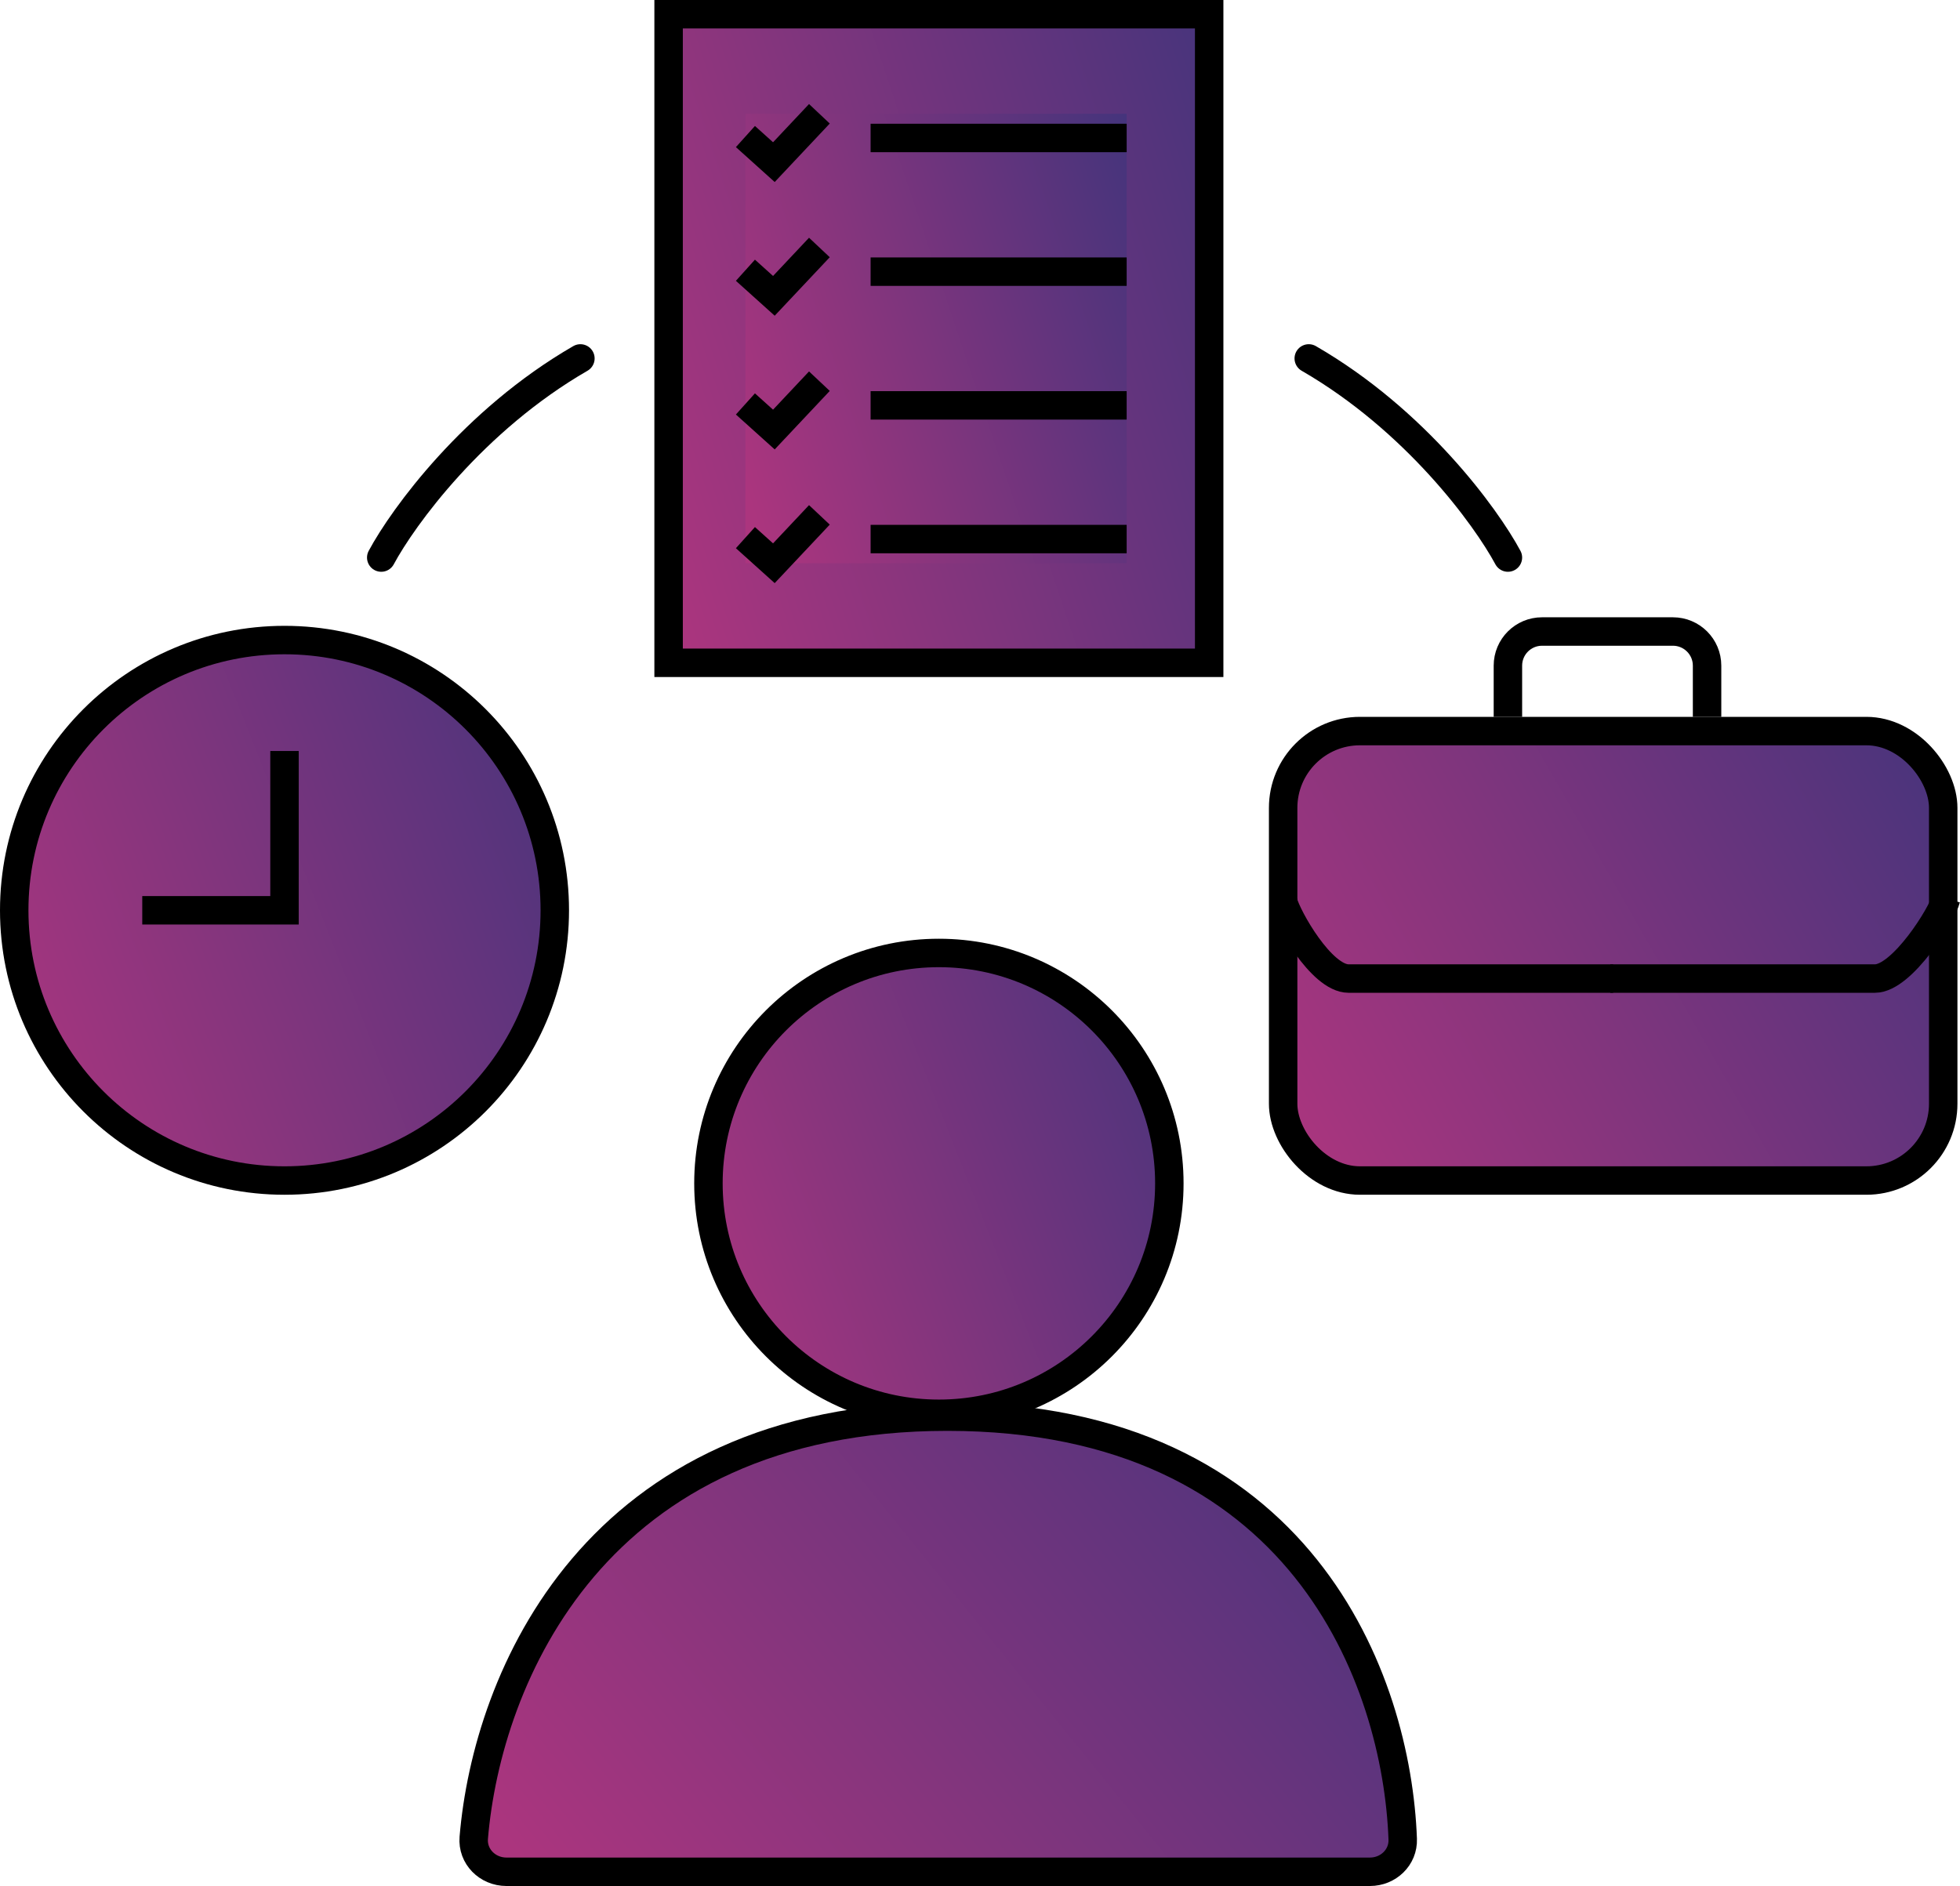 <svg width="2297" height="2211" viewBox="0 0 2297 2211" fill="none" xmlns="http://www.w3.org/2000/svg">
<circle cx="333.43" cy="1066.98" r="316.759" fill="url(#paint0_linear_2022_70)" stroke="black" stroke-width="33.343"/>
<path d="M166.715 1066.98H333.43V880.256" stroke="black" stroke-width="33.343"/>
<rect x="783.561" y="16.672" width="633.517" height="760.221" fill="url(#paint1_linear_2022_70)" stroke="black" stroke-width="33.343"/>
<rect width="446.797" height="526.82" transform="translate(873.588 133.372)" fill="url(#paint2_linear_2022_70)"/>
<path d="M873.588 160.046L906.931 190.055L960.28 133.372" stroke="black" stroke-width="33.343"/>
<path d="M1020.3 161.714H1320.38" stroke="black" stroke-width="33.343"/>
<path d="M873.588 316.759L906.931 346.768L960.28 290.084" stroke="black" stroke-width="33.343"/>
<path d="M1020.3 318.426H1320.38" stroke="black" stroke-width="33.343"/>
<path d="M873.588 473.471L906.931 503.48L960.28 446.797" stroke="black" stroke-width="33.343"/>
<path d="M1020.3 475.138H1320.38" stroke="black" stroke-width="33.343"/>
<path d="M873.588 630.183L906.931 660.192L960.28 603.509" stroke="black" stroke-width="33.343"/>
<path d="M1020.3 631.85H1320.38" stroke="black" stroke-width="33.343"/>
<rect x="1503.77" y="856.915" width="773.558" height="526.82" rx="90.026" fill="url(#paint3_linear_2022_70)" stroke="black" stroke-width="33.343"/>
<path d="M1767.18 840.244V780.226C1767.18 758.129 1785.09 740.215 1807.19 740.215H1960.57C1982.67 740.215 2000.58 758.129 2000.58 780.226V840.244" stroke="black" stroke-width="33.343"/>
<path d="M1503.77 1056.97C1508.22 1074.76 1548.45 1147 1580.46 1147C1612.47 1147 1800.52 1147 1890.55 1147" stroke="black" stroke-width="33.343"/>
<path d="M2280.66 1053.64C2276.22 1071.42 2229.31 1147 2197.3 1147C2165.3 1147 1977.24 1147 1887.21 1147" stroke="black" stroke-width="33.343"/>
<path d="M1605.51 2193.97H593.506C571.408 2193.97 553.376 2176.11 555.217 2154.09C570.771 1967.97 696.123 1660.48 1110.32 1660.48C1525.75 1660.48 1637.08 1969.79 1643.9 2155.74C1644.68 2177.14 1626.93 2193.97 1605.51 2193.97Z" fill="url(#paint4_linear_2022_70)" stroke="black" stroke-width="33.343"/>
<circle cx="1100.32" cy="1387.07" r="270.078" fill="url(#paint5_linear_2022_70)" stroke="black" stroke-width="33.343"/>
<path d="M446.796 653.523C472.359 605.882 554.827 492.504 680.197 420.122" stroke="black" stroke-width="33.343" stroke-linecap="round"/>
<path d="M1767.18 653.523C1741.62 605.882 1659.15 492.504 1533.78 420.122" stroke="black" stroke-width="33.343" stroke-linecap="round"/>
<defs>
<linearGradient id="paint0_linear_2022_70" x1="-22.293" y1="1235.21" x2="778.64" y2="917.919" gradientUnits="userSpaceOnUse">
<stop stop-color="#AB357E"/>
<stop offset="1" stop-color="#40347C"/>
</linearGradient>
<linearGradient id="paint1_linear_2022_70" x1="744.596" y1="596.982" x2="1578.78" y2="319.28" gradientUnits="userSpaceOnUse">
<stop stop-color="#AB357E"/>
<stop offset="1" stop-color="#40347C"/>
</linearGradient>
<linearGradient id="paint2_linear_2022_70" x1="-14.937" y1="396.316" x2="542.933" y2="208.884" gradientUnits="userSpaceOnUse">
<stop stop-color="#AB357E"/>
<stop offset="1" stop-color="#40347C"/>
</linearGradient>
<linearGradient id="paint3_linear_2022_70" x1="1460.12" y1="1261.64" x2="2305.92" y2="778.989" gradientUnits="userSpaceOnUse">
<stop stop-color="#AB357E"/>
<stop offset="1" stop-color="#40347C"/>
</linearGradient>
<linearGradient id="paint4_linear_2022_70" x1="517.03" y1="2061.82" x2="1432.25" y2="1320.53" gradientUnits="userSpaceOnUse">
<stop stop-color="#AB357E"/>
<stop offset="1" stop-color="#40347C"/>
</linearGradient>
<linearGradient id="paint5_linear_2022_70" x1="794.398" y1="1531.75" x2="1483.2" y2="1258.88" gradientUnits="userSpaceOnUse">
<stop stop-color="#AB357E"/>
<stop offset="1" stop-color="#40347C"/>
</linearGradient>
</defs>
</svg>
